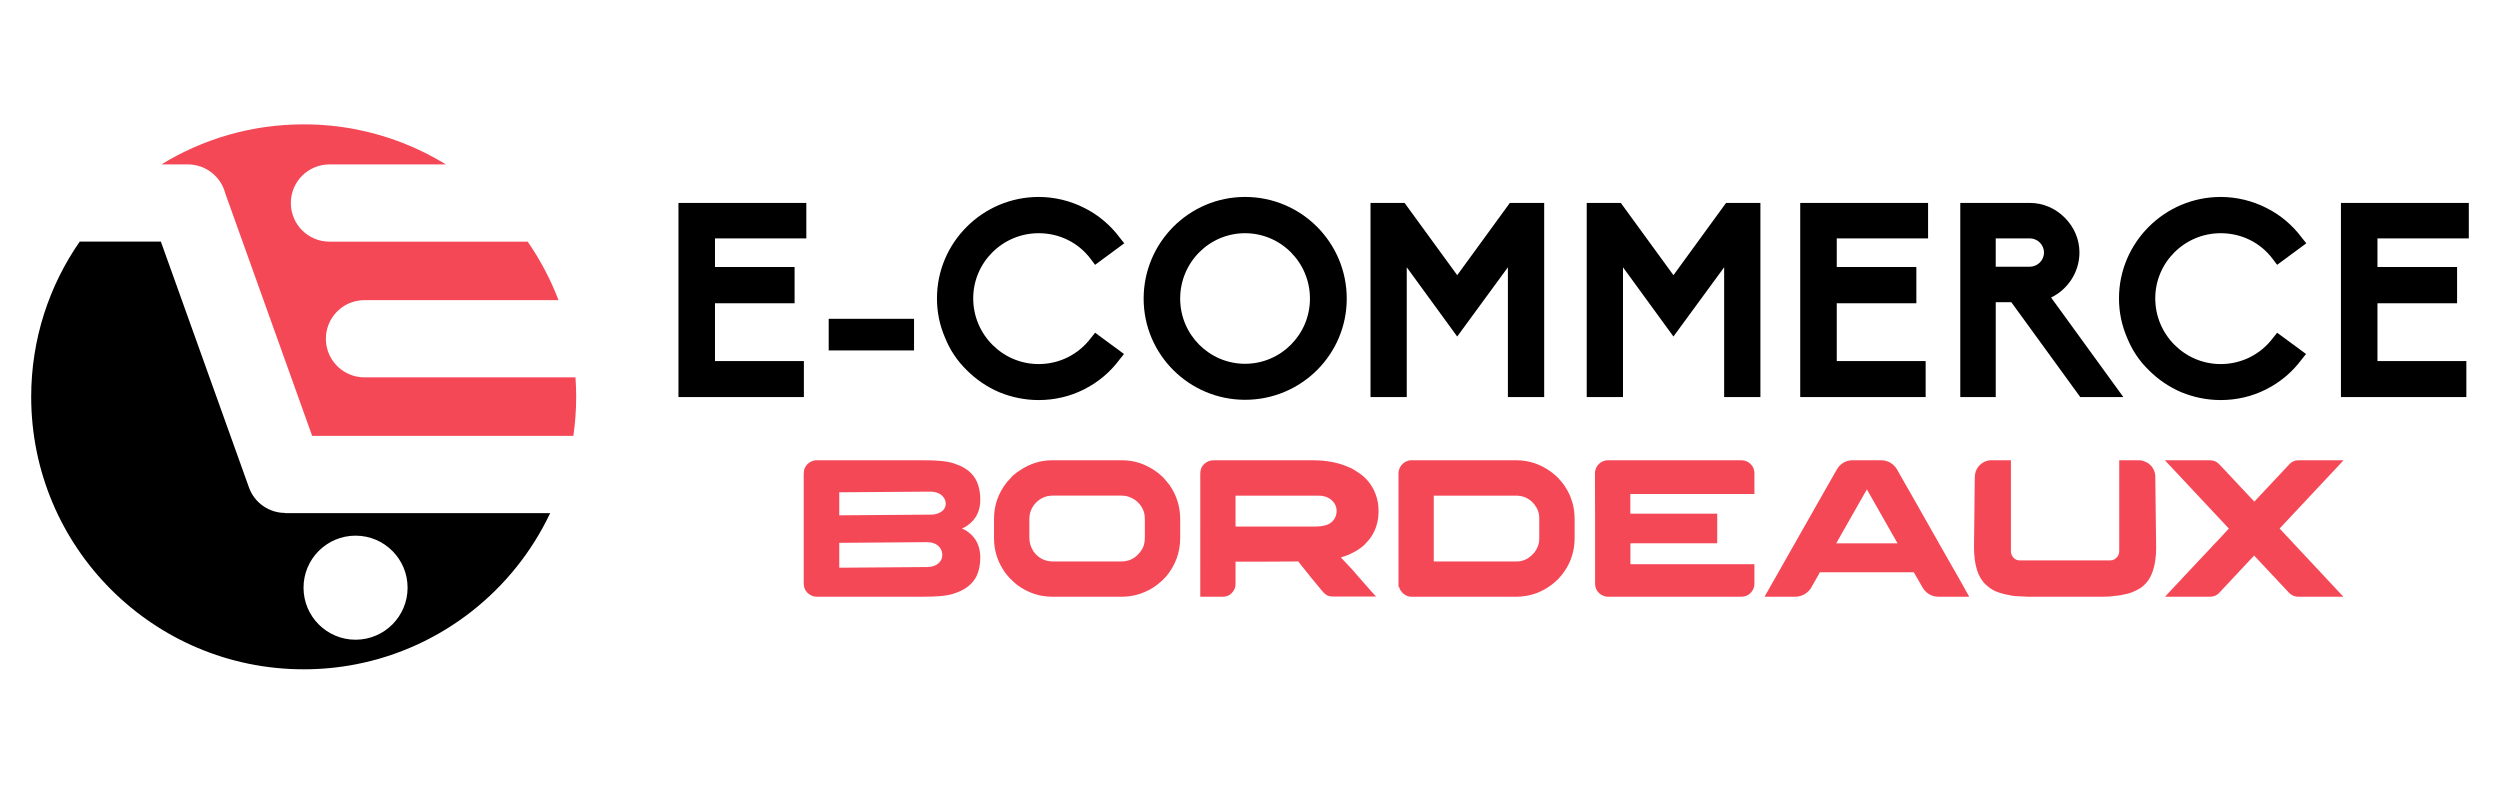 <?xml version="1.0" encoding="utf-8"?>
<!-- Generator: Adobe Illustrator 16.0.0, SVG Export Plug-In . SVG Version: 6.00 Build 0)  -->
<!DOCTYPE svg PUBLIC "-//W3C//DTD SVG 1.1//EN" "http://www.w3.org/Graphics/SVG/1.1/DTD/svg11.dtd">
<svg version="1.1" id="Calque_1" xmlns="http://www.w3.org/2000/svg" xmlns:xlink="http://www.w3.org/1999/xlink" x="0px" y="0px"
	 width="220.5px" height="70px" viewBox="0 0 220.5 70" enable-background="new 0 0 220.5 70" xml:space="preserve">
<path fill="#F54857" d="M50.757,33.283H32.149c-0.264,0-0.522-0.029-0.768-0.086c-1.511-0.35-2.638-1.703-2.638-3.319
	c0-1.617,1.127-2.972,2.638-3.319c0.246-0.058,0.504-0.088,0.768-0.088h17.11c-0.699-1.837-1.616-3.568-2.719-5.158H31.381h-2.323
	c-1.881,0-3.406-1.524-3.406-3.406c0-1.881,1.525-3.406,3.406-3.406h2.323h7.95c-2.403-1.476-5.086-2.539-7.95-3.095
	c-1.488-0.288-3.024-0.438-4.597-0.438c-4.598,0-8.895,1.292-12.548,3.533h2.335c1.589,0,2.924,1.088,3.3,2.56l7.662,21.383h3.848
	h19.191c0.162-1.125,0.247-2.273,0.247-3.443C50.819,34.424,50.797,33.851,50.757,33.283z"/>
<path d="M25.151,45.256v-0.015c-1.392,0-2.697-0.862-3.193-2.249l-7.769-21.68H7.03c-2.697,3.885-4.279,8.602-4.279,13.687
	c0,13.271,10.763,24.034,24.034,24.034c1.573,0,3.109-0.15,4.597-0.44c7.601-1.472,13.925-6.528,17.143-13.337H31.381H25.151z
	 M35.949,51.834c0,2.527-2.043,4.577-4.568,4.589h-0.021c-2.535,0-4.589-2.056-4.589-4.589c0-2.534,2.054-4.589,4.589-4.589
	l0.021,0.001C33.906,47.255,35.949,49.307,35.949,51.834z"/>
<g>
	<path fill="#F54857" d="M71.993,40.596h9.597c1.182,0,2.04,0.096,2.576,0.287c0.356,0.119,0.649,0.25,0.88,0.387
		c0.542,0.323,0.924,0.755,1.149,1.297c0.178,0.449,0.268,0.94,0.268,1.477c0,0.812-0.238,1.46-0.717,1.944
		c-0.19,0.189-0.332,0.312-0.424,0.363c-0.138,0.097-0.262,0.17-0.371,0.215c-0.069,0.029-0.104,0.046-0.104,0.052
		c0.121,0.046,0.265,0.121,0.433,0.226c0.103,0.068,0.234,0.175,0.396,0.319c0.173,0.184,0.297,0.337,0.372,0.458
		c0.275,0.431,0.414,0.955,0.414,1.571c0,0.646-0.127,1.219-0.38,1.72c-0.081,0.144-0.196,0.306-0.346,0.483
		c-0.213,0.214-0.36,0.346-0.44,0.396c-0.145,0.105-0.314,0.205-0.51,0.304c-0.242,0.12-0.545,0.233-0.907,0.336
		c-0.513,0.133-1.315,0.199-2.409,0.199H72.02c-0.305,0-0.579-0.121-0.82-0.363c-0.116-0.126-0.2-0.262-0.251-0.405
		c-0.041-0.11-0.061-0.271-0.061-0.483v-9.521c0-0.253,0.029-0.44,0.087-0.562c0.12-0.271,0.312-0.467,0.569-0.587
		C71.699,40.635,71.851,40.596,71.993,40.596z M74.023,43.421v2.03c5.472-0.034,8.206-0.055,8.206-0.061
		c0.167-0.017,0.298-0.04,0.389-0.069c0.299-0.092,0.52-0.235,0.656-0.432c0.093-0.145,0.14-0.296,0.14-0.457v-0.026
		c0-0.271-0.124-0.517-0.372-0.734c-0.155-0.133-0.375-0.228-0.656-0.286c-0.11-0.018-0.203-0.025-0.276-0.025
		C81.684,43.36,78.986,43.381,74.023,43.421z M74.023,47.879v2.193l7.758-0.059c0.356,0,0.659-0.089,0.906-0.26
		c0.19-0.139,0.32-0.316,0.389-0.536c0.023-0.099,0.034-0.184,0.034-0.26v-0.042c0-0.283-0.117-0.539-0.354-0.769
		c-0.15-0.134-0.354-0.231-0.613-0.294c-0.132-0.023-0.236-0.034-0.311-0.034C76.886,47.859,74.282,47.879,74.023,47.879z"/>
	<path fill="#F54857" d="M92.785,40.596h6.195c1.041,0,2.015,0.314,2.919,0.942c0.15,0.093,0.337,0.241,0.562,0.45
		c0.035,0.027,0.071,0.06,0.111,0.095c0.283,0.321,0.487,0.57,0.614,0.741c0.604,0.894,0.907,1.878,0.907,2.955v1.668
		c0,1.271-0.413,2.403-1.235,3.395c-0.259,0.283-0.473,0.483-0.639,0.604c-0.289,0.242-0.586,0.44-0.891,0.596
		c-0.748,0.392-1.538,0.588-2.366,0.588h-6.159c-1.112,0-2.137-0.343-3.075-1.028c-0.156-0.121-0.376-0.319-0.657-0.596
		c-0.282-0.306-0.476-0.554-0.579-0.742c-0.547-0.847-0.82-1.774-0.82-2.781v-1.737c0-1.181,0.377-2.252,1.132-3.212
		c0.108-0.129,0.287-0.324,0.535-0.589c0.248-0.212,0.461-0.372,0.639-0.476C90.859,40.888,91.796,40.596,92.785,40.596z
		 M90.79,45.823v1.571c0,0.427,0.09,0.781,0.269,1.063c0.034,0.104,0.137,0.251,0.312,0.441c0.408,0.414,0.903,0.621,1.485,0.621
		h6.055c0.675,0,1.222-0.273,1.643-0.82c0.12-0.155,0.215-0.313,0.284-0.476c0.093-0.223,0.138-0.512,0.138-0.862v-1.469
		c0-0.375-0.04-0.654-0.121-0.839c-0.177-0.455-0.478-0.807-0.898-1.054c-0.316-0.189-0.658-0.285-1.026-0.285h-6.09
		c-0.67,0-1.222,0.282-1.66,0.847c-0.12,0.174-0.205,0.326-0.25,0.457C90.837,45.232,90.79,45.5,90.79,45.823z"/>
	<path fill="#F54857" d="M107.014,40.596h8.759c1.182,0,2.2,0.187,3.058,0.554c0.173,0.069,0.308,0.127,0.406,0.172
		c0.145,0.081,0.297,0.176,0.457,0.286c0.768,0.467,1.311,1.125,1.634,1.978c0.174,0.456,0.259,0.939,0.259,1.452v0.111
		c0,0.616-0.13,1.197-0.389,1.745c-0.08,0.156-0.182,0.329-0.302,0.518c-0.104,0.14-0.227,0.286-0.371,0.442
		c-0.069,0.079-0.139,0.152-0.209,0.216l-0.086,0.086l-0.068,0.051l-0.129,0.104c-0.104,0.075-0.234,0.162-0.39,0.26
		c-0.022,0.011-0.046,0.025-0.068,0.044c-0.155,0.079-0.297,0.151-0.424,0.215c-0.063,0.028-0.124,0.058-0.182,0.087
		c-0.225,0.091-0.461,0.175-0.709,0.249c0.714,0.738,1.205,1.274,1.47,1.606c0.178,0.202,0.353,0.401,0.527,0.598
		c0.327,0.38,0.641,0.733,0.94,1.062c0.093,0.087,0.147,0.147,0.164,0.183h-3.731c-0.213,0-0.381-0.023-0.501-0.069
		c-0.034-0.018-0.066-0.035-0.096-0.053c-0.027-0.017-0.06-0.037-0.096-0.061c-0.12-0.08-0.256-0.216-0.404-0.406
		c-0.546-0.649-1.127-1.362-1.736-2.133l-0.302-0.389c-0.018,0-0.052,0.007-0.105,0.017c-0.356,0-1.431,0.007-3.221,0.019h-2.194
		v1.961c0,0.368-0.159,0.678-0.476,0.932c-0.19,0.133-0.409,0.199-0.657,0.199h-1.978V41.805c0-0.194,0.023-0.351,0.07-0.466
		c0.022-0.069,0.063-0.149,0.12-0.241c0.04-0.057,0.09-0.112,0.146-0.164C106.443,40.709,106.715,40.596,107.014,40.596z
		 M108.975,43.715v2.722h7.075c0.553,0,0.973-0.096,1.262-0.285c0.206-0.133,0.357-0.309,0.456-0.527
		c0.081-0.167,0.121-0.357,0.121-0.57c0-0.42-0.194-0.771-0.577-1.054c-0.058-0.041-0.119-0.074-0.183-0.104
		c-0.018-0.006-0.034-0.014-0.053-0.025c-0.103-0.052-0.261-0.098-0.474-0.139c-0.069,0-0.165-0.006-0.286-0.017H108.975z"/>
	<path fill="#F54857" d="M124.429,40.596h9.304c1.112,0,2.131,0.338,3.058,1.012c0.143,0.103,0.34,0.268,0.587,0.492
		c0.283,0.305,0.476,0.536,0.579,0.691c0.202,0.299,0.374,0.606,0.519,0.924c0.041,0.109,0.084,0.234,0.13,0.373
		c0.028,0.091,0.06,0.187,0.096,0.283c0.12,0.427,0.181,0.916,0.181,1.469v1.589c0,1.112-0.303,2.104-0.908,2.973
		c-0.103,0.16-0.284,0.386-0.544,0.674c-0.247,0.236-0.46,0.417-0.639,0.544c-0.19,0.138-0.391,0.268-0.604,0.388
		c-0.766,0.416-1.59,0.623-2.472,0.623h-9.233c-0.282,0-0.536-0.107-0.761-0.319c-0.144-0.156-0.233-0.286-0.268-0.39
		c-0.017-0.034-0.034-0.085-0.053-0.155h-0.052v-9.994c0-0.427,0.188-0.763,0.563-1.011
		C124.111,40.651,124.285,40.596,124.429,40.596z M126.458,43.715v5.805h7.309c0.496,0,0.937-0.178,1.321-0.536
		c0.173-0.166,0.273-0.278,0.303-0.336c0.247-0.357,0.371-0.723,0.371-1.097v-1.875c0-0.427-0.147-0.826-0.44-1.201
		c-0.162-0.184-0.296-0.313-0.406-0.387c-0.144-0.1-0.285-0.177-0.423-0.234c-0.241-0.092-0.513-0.139-0.813-0.139H126.458z"/>
	<path fill="#F54857" d="M153.566,40.596c0.376,0,0.68,0.143,0.917,0.425c0.108,0.12,0.187,0.283,0.232,0.482
		c0.017,0.069,0.025,0.167,0.025,0.294v1.771h-10.945v1.737h7.663v2.608h-7.646l-0.009,0.009v1.84h10.928
		c0.006,0,0.009,0.004,0.009,0.01v1.735c0,0.266-0.098,0.514-0.293,0.742c-0.122,0.121-0.208,0.193-0.26,0.217
		c-0.173,0.108-0.386,0.164-0.639,0.164h-11.774c-0.081,0-0.189-0.023-0.328-0.069c-0.294-0.109-0.513-0.305-0.657-0.587
		c-0.068-0.161-0.103-0.334-0.103-0.519v-6.073c-0.007-0.294-0.01-1.249-0.01-2.868V41.72c0-0.19,0.062-0.39,0.181-0.598
		c0.128-0.183,0.278-0.318,0.45-0.404c0.126-0.057,0.222-0.09,0.284-0.096c0.035-0.011,0.088-0.02,0.156-0.026H153.566z"/>
	<path fill="#F54857" d="M163.388,40.596h2.531c0.513,0,0.942,0.214,1.287,0.64c0.092,0.126,0.207,0.323,0.345,0.588
		c0.022,0.034,0.044,0.069,0.062,0.104c0.052,0.08,0.495,0.857,1.331,2.333c0.235,0.42,0.506,0.897,0.812,1.434
		c1.895,3.346,2.867,5.056,2.92,5.131l1.011,1.806h-2.661c-0.703,0-1.222-0.33-1.556-0.993c-0.235-0.402-0.407-0.702-0.518-0.898
		c-0.092-0.168-0.146-0.257-0.155-0.27h-8.259c-0.012,0-0.024,0.007-0.039,0.019c-0.015,0.011-0.023,0.034-0.029,0.07l-0.777,1.363
		c-0.353,0.473-0.818,0.709-1.4,0.709h-2.635c-0.011,0-0.017-0.002-0.017-0.005s0-0.007,0-0.012
		c1.272-2.253,2.381-4.205,3.325-5.858c0.749-1.318,1.354-2.384,1.815-3.196c0.713-1.26,1.088-1.918,1.121-1.969
		c0.093-0.173,0.191-0.325,0.295-0.457C162.53,40.775,162.927,40.596,163.388,40.596z M164.659,43.162l-2.706,4.76h5.408
		C165.593,44.824,164.692,43.237,164.659,43.162z"/>
	<path fill="#F54857" d="M178.782,52.63c-0.443-0.017-0.77-0.035-0.977-0.052c-0.161,0-0.485-0.056-0.976-0.165
		c-0.368-0.091-0.651-0.184-0.848-0.275c-0.27-0.121-0.54-0.305-0.812-0.553c-0.709-0.634-1.062-1.747-1.062-3.345l0.068-6.098
		c0-0.409,0.112-0.745,0.337-1.01c0.312-0.357,0.688-0.537,1.132-0.537h1.72v8.052c0,0.092,0.022,0.193,0.068,0.302
		c0.155,0.317,0.391,0.476,0.709,0.476h7.998c0.23,0,0.43-0.101,0.597-0.303c0.121-0.121,0.181-0.314,0.181-0.578v-7.931
		c0-0.005,0-0.01,0-0.013s0.007-0.005,0.019-0.005h1.71c0.196,0,0.386,0.044,0.57,0.13c0.356,0.151,0.616,0.409,0.776,0.777
		c0.054,0.138,0.087,0.279,0.104,0.424c0.051,3.778,0.077,5.906,0.077,6.384c0,0.871-0.123,1.625-0.37,2.264
		c-0.064,0.167-0.159,0.351-0.286,0.553c-0.19,0.277-0.426,0.52-0.708,0.726c-0.237,0.149-0.479,0.272-0.725,0.37
		c-0.248,0.105-0.62,0.2-1.115,0.286c-0.57,0.081-1.043,0.121-1.416,0.121H178.782z"/>
	<path fill="#F54857" d="M190.945,40.596h3.957c0.355,0,0.652,0.136,0.889,0.406l3.04,3.24l2.886-3.076l0.269-0.283
		c0.206-0.191,0.454-0.287,0.742-0.287h3.974l-5.641,6.021l5.624,6.013h-3.975c-0.356,0-0.664-0.153-0.923-0.459l-2.974-3.17
		c-1.98,2.126-3.025,3.238-3.134,3.345c-0.209,0.188-0.456,0.284-0.744,0.284h-3.974v-0.009c0.013-0.006,0.021-0.014,0.026-0.022
		c0.006-0.008,0.015-0.018,0.026-0.03c0.01-0.011,0.024-0.023,0.038-0.038c0.016-0.014,0.032-0.032,0.053-0.056
		c0.02-0.023,0.042-0.049,0.068-0.078c0.025-0.028,0.055-0.062,0.087-0.095c0.03-0.035,0.066-0.072,0.108-0.117
		c0.039-0.044,0.084-0.09,0.133-0.143c0.049-0.052,0.104-0.109,0.164-0.173c0.062-0.063,0.125-0.132,0.194-0.206
		c0.069-0.075,0.143-0.154,0.221-0.238c0.077-0.083,0.162-0.174,0.255-0.272c0.093-0.098,0.189-0.203,0.294-0.314
		c0.103-0.113,0.214-0.231,0.332-0.354c0.118-0.125,0.242-0.255,0.371-0.394c0.129-0.138,0.269-0.286,0.415-0.444
		s0.301-0.322,0.463-0.492c0.161-0.171,0.331-0.351,0.51-0.539c0.179-0.191,0.366-0.391,0.561-0.602
		c0.196-0.21,0.4-0.429,0.614-0.651c0.017-0.013,0.248-0.261,0.69-0.744L190.945,40.596z"/>
</g>
<g>
	<path d="M59.84,35.021V17.898h11.278v3.127h-8.056v2.525h7.021v3.198h-7.021v5.099h7.84v3.174H59.84z"/>
	<path d="M73.091,30.908v-2.789h7.527v2.789H73.091z"/>
	<path d="M88.122,34.588c-1.058-0.457-2.02-1.105-2.837-1.924c-0.843-0.816-1.492-1.779-1.924-2.861
		c-0.481-1.106-0.721-2.262-0.721-3.487c0-4.931,4.039-8.945,8.968-8.945c1.396,0,2.791,0.337,4.016,0.962
		c1.228,0.601,2.333,1.539,3.151,2.645l0.385,0.481l-2.573,1.899l-0.362-0.48c-1.081-1.467-2.765-2.309-4.617-2.309
		c-3.174,0-5.771,2.572-5.771,5.747c0,3.198,2.597,5.795,5.771,5.795c1.829,0,3.513-0.842,4.617-2.308l0.362-0.457l2.549,1.875
		l-0.385,0.481c-0.842,1.13-1.899,2.021-3.15,2.645c-1.226,0.624-2.597,0.938-3.993,0.938
		C90.406,35.285,89.229,35.044,88.122,34.588z"/>
	<path d="M100.869,26.34c0-4.955,4.016-8.97,8.945-8.97c4.954,0,8.969,4.015,8.969,8.97c0,4.929-4.016,8.922-8.969,8.922
		C104.885,35.262,100.869,31.269,100.869,26.34z M104.091,26.34c0,3.174,2.573,5.746,5.723,5.746c3.15,0,5.724-2.572,5.724-5.746
		c0-3.199-2.574-5.771-5.724-5.771C106.664,20.568,104.091,23.141,104.091,26.34z"/>
	<path d="M132.997,35.021V23.574l-4.472,6.107l-4.449-6.107v11.447h-3.197V17.898h3.005l4.642,6.373l4.642-6.373h3.029v17.123
		H132.997z"/>
	<path d="M152.07,35.021V23.574l-4.473,6.107l-4.449-6.107v11.447h-3.199V17.898h3.007l4.642,6.373l4.64-6.373h3.03v17.123H152.07z"
		/>
	<path d="M158.78,35.021V17.898h11.277v3.127h-8.055v2.525h7.021v3.198h-7.021v5.099h7.84v3.174H158.78z"/>
	<path d="M183.479,35.021l-6.083-8.369h-1.372v8.369h-3.127V17.898h6.133c1.155,0,2.237,0.457,3.079,1.299s1.298,1.924,1.298,3.078
		c0,1.708-1.01,3.246-2.501,3.968l6.372,8.778H183.479z M179.029,23.525c0.674,0,1.251-0.552,1.251-1.25
		c0-0.697-0.577-1.25-1.251-1.25h-3.006v2.5H179.029z"/>
	<path d="M192.377,34.588c-1.058-0.457-2.019-1.105-2.836-1.924c-0.843-0.816-1.492-1.779-1.925-2.861
		c-0.48-1.106-0.721-2.262-0.721-3.487c0-4.931,4.039-8.945,8.969-8.945c1.396,0,2.791,0.337,4.016,0.962
		c1.228,0.601,2.334,1.539,3.15,2.645l0.386,0.481l-2.573,1.899l-0.361-0.48c-1.082-1.467-2.765-2.309-4.617-2.309
		c-3.175,0-5.771,2.572-5.771,5.747c0,3.198,2.596,5.795,5.771,5.795c1.829,0,3.512-0.842,4.617-2.308l0.361-0.457l2.55,1.875
		l-0.386,0.481c-0.842,1.13-1.899,2.021-3.15,2.645c-1.227,0.624-2.597,0.938-3.992,0.938
		C194.662,35.285,193.484,35.044,192.377,34.588z"/>
	<path d="M206.471,35.021V17.898h11.278v3.127h-8.057v2.525h7.023v3.198h-7.023v5.099h7.841v3.174H206.471z"/>
</g>
</svg>
